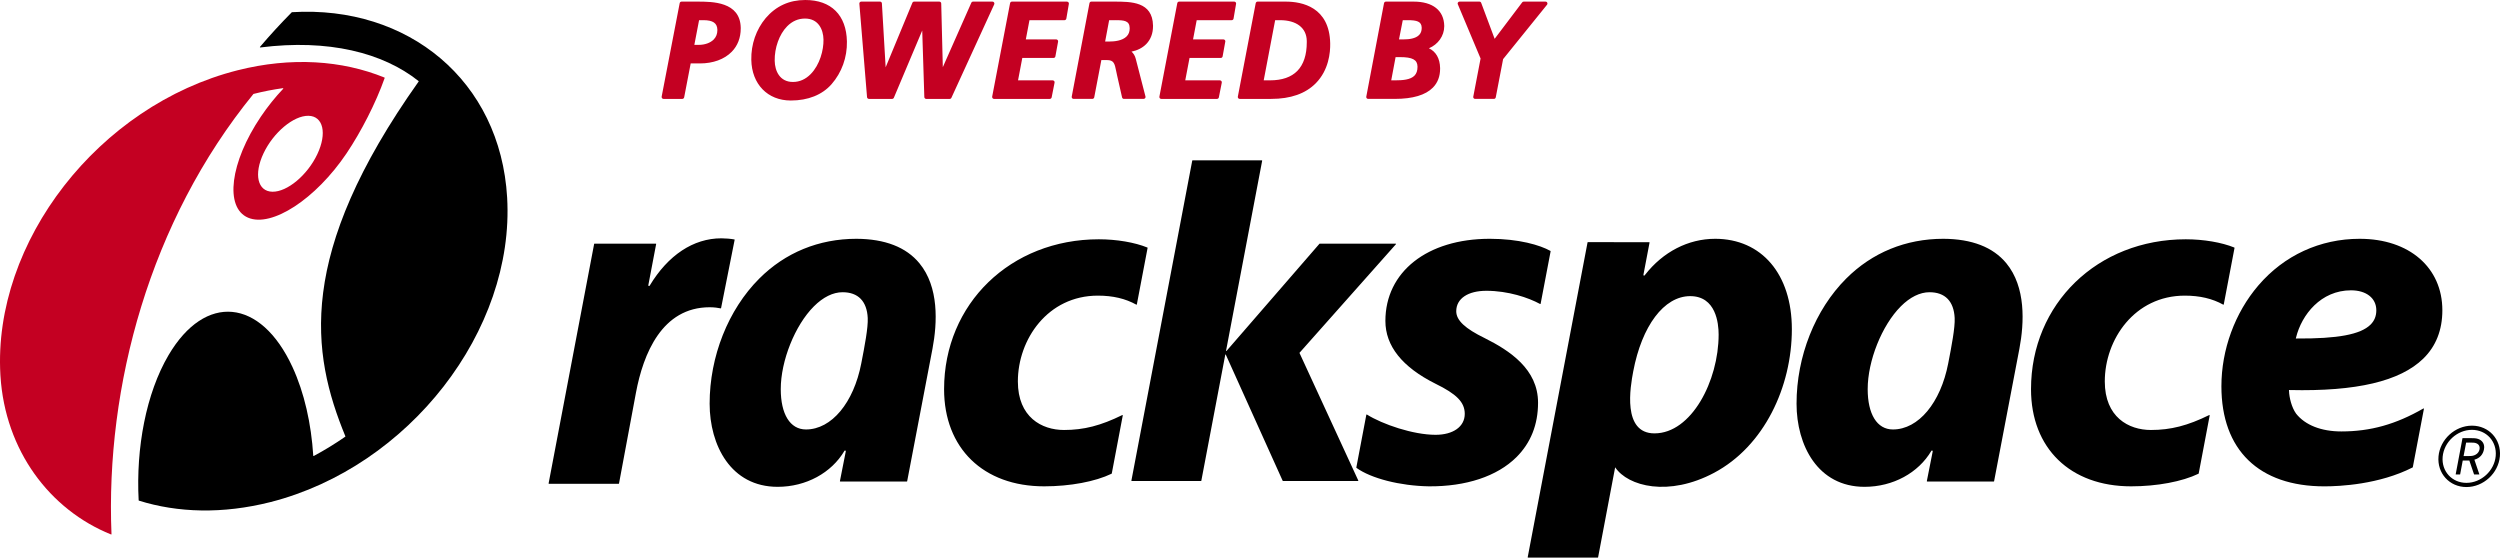 <svg xmlns="http://www.w3.org/2000/svg" width="418.465" height="93.335" viewBox="0 0 418.465 93.335"><g fill-rule="evenodd" clip-rule="evenodd" fill="#C40022"><path d="M197.375.27c-.154 0-.284.11-.313.26l-2.996 15.645c-.02.096.008.192.068.266.06.074.152.115.246.115h9.326c.15 0 .285-.107.314-.257l.49-2.466c.017-.094-.006-.19-.068-.267-.06-.073-.15-.117-.246-.117h-5.8c.114-.59.635-3.333.715-3.75h5.226c.155 0 .287-.112.314-.265l.445-2.466c.006-.018.01-.037.01-.056 0-.073-.028-.146-.078-.204-.06-.074-.15-.115-.245-.115H199.7c.11-.57.535-2.81.61-3.214h5.855c.154 0 .29-.112.314-.266L206.9.644c.003-.017.006-.036.006-.054 0-.076-.027-.148-.074-.208-.062-.07-.15-.114-.247-.114h-9.212zM117.74 3.376h-.724l-.793 4.134h.734c1.033 0 1.947-.33 2.51-.9.408-.416.61-.942.61-1.565V4.99c-.02-1.116-.742-1.614-2.337-1.614zM114.084.27h2.644c2.508 0 7.172 0 7.26 4.37v.134c0 1.546-.52 2.89-1.507 3.894-1.23 1.258-3.12 1.95-5.32 1.95h-1.55l-1.092 5.678c-.028.152-.162.26-.314.26h-3.137c-.095 0-.188-.04-.247-.117-.062-.073-.086-.17-.07-.265L113.77.53c.028-.152.16-.26.314-.26zM129.673 10.176c.032 1.713.853 3.543 3.05 3.543 1.115 0 2.117-.446 2.98-1.322 1.524-1.555 2.173-4.018 2.137-5.772-.03-1.7-.862-3.52-3.094-3.52-1.14 0-2.145.44-2.998 1.307-1.303 1.326-2.116 3.59-2.075 5.763zm-1.503-7.15C129.886 1.02 132.113 0 134.792 0c4.343 0 6.884 2.533 6.97 6.95.05 2.652-.863 5.188-2.572 7.145-1.574 1.786-3.935 2.73-6.822 2.73-3.877 0-6.534-2.738-6.61-6.812-.05-2.587.806-5.066 2.412-6.987zM162.876.27c-.126 0-.24.075-.29.19l-4.772 10.784L157.548.58c-.002-.172-.145-.31-.32-.31h-4.213c-.128 0-.246.078-.295.196l-4.476 10.8C148.122 9.2 147.618.57 147.618.57c-.007-.17-.148-.302-.317-.302h-3.138c-.09 0-.174.04-.236.103-.06.066-.09.155-.083.245l1.286 15.644c.012.167.15.294.317.294h3.878c.13 0 .245-.077.295-.195l4.747-11.255.352 11.14c.005.175.148.312.32.312h3.923c.125 0 .238-.07.29-.187L166.42.726c.045-.1.037-.216-.024-.307-.058-.094-.16-.15-.27-.15h-3.25zM169.385.27c-.15 0-.284.11-.312.26l-2.997 15.645c-.016.096.01.192.07.266.058.074.15.115.244.115h9.325c.154 0 .285-.107.317-.257l.488-2.466c.02-.094-.004-.19-.066-.267-.06-.073-.152-.117-.248-.117h-5.8c.114-.59.633-3.333.713-3.75h5.225c.156 0 .29-.112.315-.265l.45-2.466c0-.018.003-.037.003-.056 0-.073-.026-.146-.074-.204-.063-.074-.153-.115-.247-.115h-5.083l.61-3.214h5.855c.154 0 .29-.112.318-.266l.422-2.466c0-.017.004-.036.004-.054 0-.076-.026-.148-.075-.208-.06-.07-.152-.114-.246-.114h-9.215zM186.692 3.376h-1.037l-.67 3.573h.756c.75 0 2.114-.114 2.846-.86.342-.347.506-.786.506-1.338v-.054c-.022-1.234-.922-1.322-2.4-1.322zM186.477.27c2.87 0 6.444 0 6.522 4.013v.104c0 1.186-.386 2.21-1.12 2.973-.62.64-1.478 1.08-2.48 1.283.334.287.583.696.713 1.213l1.625 6.298c.007.026.01.055.01.08 0 .07-.023.14-.07.196-.06.077-.153.124-.252.124h-3.295c-.147 0-.278-.103-.31-.247l-.833-3.675-.153-.727c-.258-1.27-.376-1.85-1.563-1.85h-.92l-1.192 6.238c-.03.152-.162.26-.316.26h-3.138c-.096 0-.186-.04-.248-.114-.06-.075-.084-.17-.066-.265L182.363.53c.028-.152.162-.262.313-.262h3.8zM214.253 3.376h-.81l-1.916 10.072h1.07c1.996 0 3.526-.53 4.557-1.576 1.05-1.073 1.583-2.686 1.583-4.8l-.002-.246c-.042-2.16-1.716-3.45-4.482-3.45zM210.507.27h4.71c2.728 0 7.322.91 7.44 6.993.03 1.544-.243 4.463-2.402 6.66-1.713 1.746-4.226 2.632-7.475 2.632h-5.27c-.093 0-.182-.04-.244-.114-.063-.073-.088-.17-.07-.265L210.19.53c.034-.15.164-.26.317-.26zM234.348 9.562h-.747l-.73 3.886h.687c1.206 0 2.524-.093 3.203-.783.34-.347.507-.827.507-1.463v-.072c-.024-1.128-.84-1.568-2.92-1.568zm1.29-6.186h-.834l-.63 3.215h.846c.82 0 1.925-.127 2.517-.73.293-.3.436-.684.436-1.18v-.05c-.024-1.053-.838-1.254-2.334-1.254zM231.983.27h4.642c3.205 0 5.07 1.478 5.12 4.057V4.4c0 1.616-1.053 3.053-2.567 3.682 1.165.542 1.843 1.694 1.875 3.307v.117c0 1.28-.405 2.34-1.202 3.152-1.232 1.257-3.38 1.895-6.378 1.895h-4.462c-.097 0-.188-.04-.25-.114-.058-.073-.083-.17-.064-.263L231.666.53c.032-.15.162-.26.316-.26zM255.047.27c-.1 0-.195.047-.253.125 0 0-4.006 5.3-4.612 6.104L247.93.477c-.045-.125-.166-.21-.3-.21h-3.317c-.106 0-.21.056-.268.144-.034.054-.054.115-.054.18 0 .04.01.082.028.123l3.81 9.078c-.034.186-1.222 6.382-1.222 6.382-.005.02-.007.042-.007.062 0 .074.025.146.07.202.062.075.153.116.25.116h3.14c.15 0 .283-.107.31-.26l1.23-6.398L258.95.793c.05-.058.07-.13.07-.2 0-.047-.01-.094-.03-.14-.05-.11-.165-.182-.287-.182h-3.653z"/></g><path fill-rule="evenodd" clip-rule="evenodd" fill="#C40022" d="M44.114 25.655c-1.665 3.51-1.002 6.394 1.48 6.438 2.485.044 5.852-2.764 7.515-6.272 1.666-3.512 1-6.394-1.482-6.44-2.483-.04-5.85 2.767-7.514 6.275zM64.356 12.98c.02.01.035.03.035.055l-.002.02c-1.485 4.207-3.948 8.993-6.39 12.625-5.14 7.635-12.523 12.452-16.482 10.753-3.958-1.696-3.005-9.264 2.142-16.903 1.158-1.714 2.427-3.286 3.743-4.673.01-.013.018-.026.018-.042 0-.03-.027-.058-.06-.058h-.006c-1.618.225-3.256.543-4.91.962-.01 0-.022.01-.032.02-17.372 21.306-24.766 48.977-23.75 73.664 0 .033-.023.058-.056.058-.008 0-.016 0-.023-.003C8.34 85.33.857 75.437.076 62.91l-.01-.145c-1.292-22.29 16.476-45.12 39.69-50.997 8.997-2.277 17.496-1.677 24.6 1.213z"/><path d="M57.79 73.096c-1.688 1.172-3.45 2.254-5.27 3.23-.007.003-.016.006-.024.006-.032 0-.06-.025-.06-.055-.338-5.353-1.492-10.537-3.484-14.85C43.637 49.91 34.348 49.025 28.21 59.45c-3.754 6.38-5.465 15.52-5 24.296 0 .024.015.047.037.052 6.512 2.04 14.014 2.265 22.017.245 23.182-5.907 40.915-28.715 39.625-50.98C83.752 13.505 68.324.865 48.875 2.04c-.015 0-.027.004-.037.016C46.946 3.97 45.176 5.9 43.516 7.85c-.008.01-.014.024-.014.037 0 .033.026.06.058.06 0 0 .006 0 .01-.002 11.394-1.442 20.53.874 26.49 5.623.015.01.023.027.023.045 0 .01-.003.023-.008.03C49.537 42.6 52.08 59.094 57.81 73.027c0 .007.004.014.004.02 0 .02-.012.038-.025.05z"/><g><path d="M249.366 39.97c4.85 0 8.43 1.056 10.16 2.033.02.012.032.037.026.062l-1.673 8.78c-.004.017-.018.032-.034.04-.017.01-.036.01-.053 0-1.96-1.07-5.352-2.21-8.992-2.21-3.057 0-5.046 1.28-5.046 3.425 0 1.537 1.522 2.915 4.746 4.486 4.202 2.098 8.947 5.207 8.947 10.826 0 3.668-1.224 6.735-3.634 9.126-3.205 3.18-8.404 4.917-14.656 4.868-4.81-.08-9.672-1.327-12.106-3.09-.018-.012-.026-.035-.022-.06l1.676-8.832c.006-.02.02-.034.037-.042.018-.008.038-.005.055.005 2.604 1.634 7.733 3.395 11.498 3.395 2.918 0 4.884-1.348 4.884-3.507 0-1.957-1.382-3.324-4.91-5.05-5.584-2.793-8.375-6.33-8.375-10.504 0-8.203 6.986-13.75 17.474-13.75zM120.74 39.89c.697 0 1.554.074 2.18.188.016.003.028.01.038.025.01.015.013.03.01.044l-2.27 11.423c-.002.016-.01.03-.024.037-.013.01-.03.012-.044.01-.412-.086-1.067-.187-1.837-.187-8.004 0-11.125 7.823-12.34 14.292l-2.84 15.21c-.007.028-.03.048-.058.048H91.887c-.017 0-.034-.008-.044-.02-.012-.015-.017-.033-.014-.05l7.622-40.08c.005-.028.03-.048.058-.048h10.262c.02 0 .035.006.047.02.006.01.013.024.013.037l-1.31 6.888c-.008.046 0 .107.06.137.06.03.125.01.166-.052 3.062-5.088 7.3-7.923 11.99-7.923zM136.228 51.286c-3.168 3.168-5.543 9.118-5.54 13.853 0 4.157 1.542 6.747 4.22 6.747 4.293 0 7.986-4.485 9.256-11.053.287-1.468.575-2.96.782-4.287.208-1.328.338-2.498.3-3.315-.136-2.806-1.596-4.317-4.215-4.317-1.6 0-3.26.827-4.802 2.37zm4.373 29.29c-.01-.016-.015-.033-.01-.05l.98-4.967c.014-.08-.027-.14-.096-.152-.055-.01-.104.02-.13.064-2.167 3.674-6.41 6.016-11.184 6.016-7.833 0-11.373-6.953-11.378-13.912-.004-7.906 3.102-15.734 8.304-20.94 4.356-4.36 9.982-6.665 16.27-6.665 4.784.02 8.32 1.405 10.538 4.092 3.283 3.977 3.013 9.947 2.194 14.288l-4.242 22.2c-.006.026-.027.048-.057.048h-11.142c-.02 0-.036-.01-.047-.023zM276.936 72.54c6.19 0 10.738-8.788 10.738-16.548 0-1.873-.442-6.424-4.76-6.424-4.39 0-8.097 5.002-9.533 12.59-.49 2.594-1.867 10.383 3.556 10.383zm10.137-32.57c7.802 0 12.858 5.913 12.858 15.13 0 9.665-4.638 19.575-13.003 24.034-7.62 4.062-14.428 2.28-16.566-.902-.002-.006-.012-.006-.012.002L267.5 93.286c-.004.027-.03.05-.06.05h-11.67c-.016 0-.032-.008-.043-.022-.01-.014-.016-.03-.01-.048l10.016-52.686c.006-.027.03-.048.058-.048l10.264.007c.017 0 .032.007.046.02.01.015.014.033.01.048l-1.02 5.364c-.01.06-.004.13.057.155.055.022.118.003.162-.056l.048-.063c3.003-3.86 7.25-6.036 11.715-6.036z"/><path d="M199.623 26.84h11.59c.016 0 .032.01.043.022.012.016.015.033.012.05l-6.045 31.798c-.003.02.002.04.02.048.02.01.042.004.055-.01l15.56-17.945c.01-.014.026-.02.043-.02h12.71c.022 0 .044.013.056.035.002.008.005.017.005.025 0 .012-.004.027-.016.037L217.51 59.066l9.85 21.37c.003.01.003.015.003.023 0 .012-.003.022-.007.03-.013.02-.03.028-.05.028H214.76c-.023 0-.045-.014-.056-.035l-9.525-21.125c-.008-.018-.024-.027-.044-.025-.02 0-.033.015-.04.033l-4.01 21.105c-.006.028-.028.048-.058.048h-11.59c-.018 0-.033-.01-.044-.02-.013-.016-.015-.034-.013-.05l10.185-53.56c.004-.028.03-.047.058-.047zM397.762 51.94c0-2.052-1.7-3.345-4.236-3.345-5.033 0-8.262 4.07-9.202 7.914l-.033.14c-.003.002-.003.004 0 .008.004.002.005.004.01.004h.143c6.82.043 10.668-.657 12.354-2.326.65-.647.965-1.433.965-2.397zm-2.78-11.968c8.3 0 13.834 4.82 13.834 11.967 0 3.305-1.075 6.023-3.194 8.09-3.886 3.786-11.185 5.52-22.35 5.257l-.124-.002h-.004v.005l.004.125c.038 1.15.435 2.772 1.185 3.823 1.527 1.928 4.227 2.98 7.57 2.98 4.893 0 9.13-1.19 13.74-3.845.02-.013.045-.012.062.002.02.014.03.036.025.06l-1.86 9.766c0 .02-.013.033-.027.042-5.612 2.857-12.2 3.167-14.774 3.167-10.968 0-17.237-6.1-17.237-16.75 0-6.14 2.255-12.292 6.185-16.88 4.31-5.037 10.336-7.808 16.965-7.808zM408.867 76.45c-.22 2.43 1.555 4.374 3.98 4.374 2.472 0 4.68-2.022 4.9-4.498.22-2.434-1.555-4.377-3.98-4.377-2.47 0-4.674 2.02-4.9 4.5zm-.696-.06c.258-2.84 2.762-5.14 5.6-5.14s4.928 2.3 4.675 5.14c-.257 2.834-2.762 5.134-5.6 5.134s-4.93-2.3-4.674-5.135zm4.014-3.034c.003-.01.012-.02.024-.02h1.301c.33.006.548.007.712.02.227.017.396.052.57.112.652.217 1.026.735 1.026 1.395 0 .114-.013.232-.037.354-.148.81-.66 1.47-1.603 1.73l.826 2.435v.01c0 .004 0 .008-.005.012-.002.008-.01.01-.02.01h-.836c-.013 0-.02-.006-.023-.016l-.79-2.318-.516.012h-.587l-.433 2.305c0 .01-.014.02-.024.02h-.694c-.007 0-.015-.004-.02-.01-.004-.006-.008-.012-.008-.02l.44-2.324.004-.03.345-1.823.347-1.854zm1.172.724h-.563l-.21 1.137-.216 1.127H412.987c.285-.005.474-.008.625-.018.166-.012.29-.035.426-.076.533-.154.91-.545 1-1.042.096-.493-.132-.88-.604-1.032-.12-.045-.23-.064-.396-.078-.147-.01-.333-.01-.618-.018h-.064zM318.165 51.286c-3.166 3.168-5.543 9.118-5.54 13.853 0 4.157 1.542 6.747 4.224 6.747 4.288 0 7.982-4.485 9.253-11.053.285-1.468.574-2.96.78-4.287.21-1.328.34-2.498.302-3.315-.137-2.806-1.598-4.317-4.216-4.317-1.603 0-3.264.827-4.805 2.37zm4.374 29.29c-.014-.016-.017-.033-.014-.05l.982-4.967c.013-.08-.03-.14-.098-.152-.055-.01-.104.02-.13.064-2.167 3.674-6.41 6.016-11.184 6.016-7.833 0-11.375-6.953-11.378-13.912-.005-7.906 3.1-15.734 8.303-20.94 4.358-4.36 9.982-6.665 16.27-6.665 4.784.02 8.323 1.405 10.54 4.092 3.28 3.977 3.013 9.947 2.193 14.288l-4.24 22.2c-.006.026-.03.048-.06.048h-11.14c-.016 0-.033-.01-.044-.023zM365.868 40.053c2.978 0 6.015.518 8.125 1.38.025.012.04.04.035.067l-1.802 9.457c-.005.018-.016.033-.032.04-.02.008-.038.01-.055-.002-1.82-1.017-3.926-1.51-6.436-1.51-8.39 0-13.39 7.316-13.39 14.364 0 5.98 3.995 8.124 7.72 8.124 3.33 0 6.16-.73 9.754-2.498.02-.01.044-.008.06.004.022.014.028.037.024.06l-1.84 9.714c-.004.016-.017.033-.032.04-2.728 1.32-6.947 2.112-11.288 2.112-10.184 0-16.748-6.38-16.748-16.26 0-14.304 11.132-25.093 25.904-25.093zM183.93 40.053c2.978 0 6.015.518 8.125 1.38.026.012.042.04.036.067l-1.8 9.457c-.005.018-.016.033-.035.04-.017.008-.036.01-.053-.002-1.82-1.017-3.925-1.51-6.435-1.51-8.39 0-13.39 7.316-13.39 14.364 0 5.98 3.995 8.124 7.72 8.124 3.33 0 6.157-.73 9.754-2.498.022-.01.045-.008.063.004.02.014.026.037.022.06l-1.84 9.714c-.004.016-.017.033-.033.04-2.726 1.32-6.946 2.112-11.287 2.112-10.185 0-16.75-6.38-16.75-16.26 0-14.304 11.133-25.093 25.906-25.093z"/></g></svg>